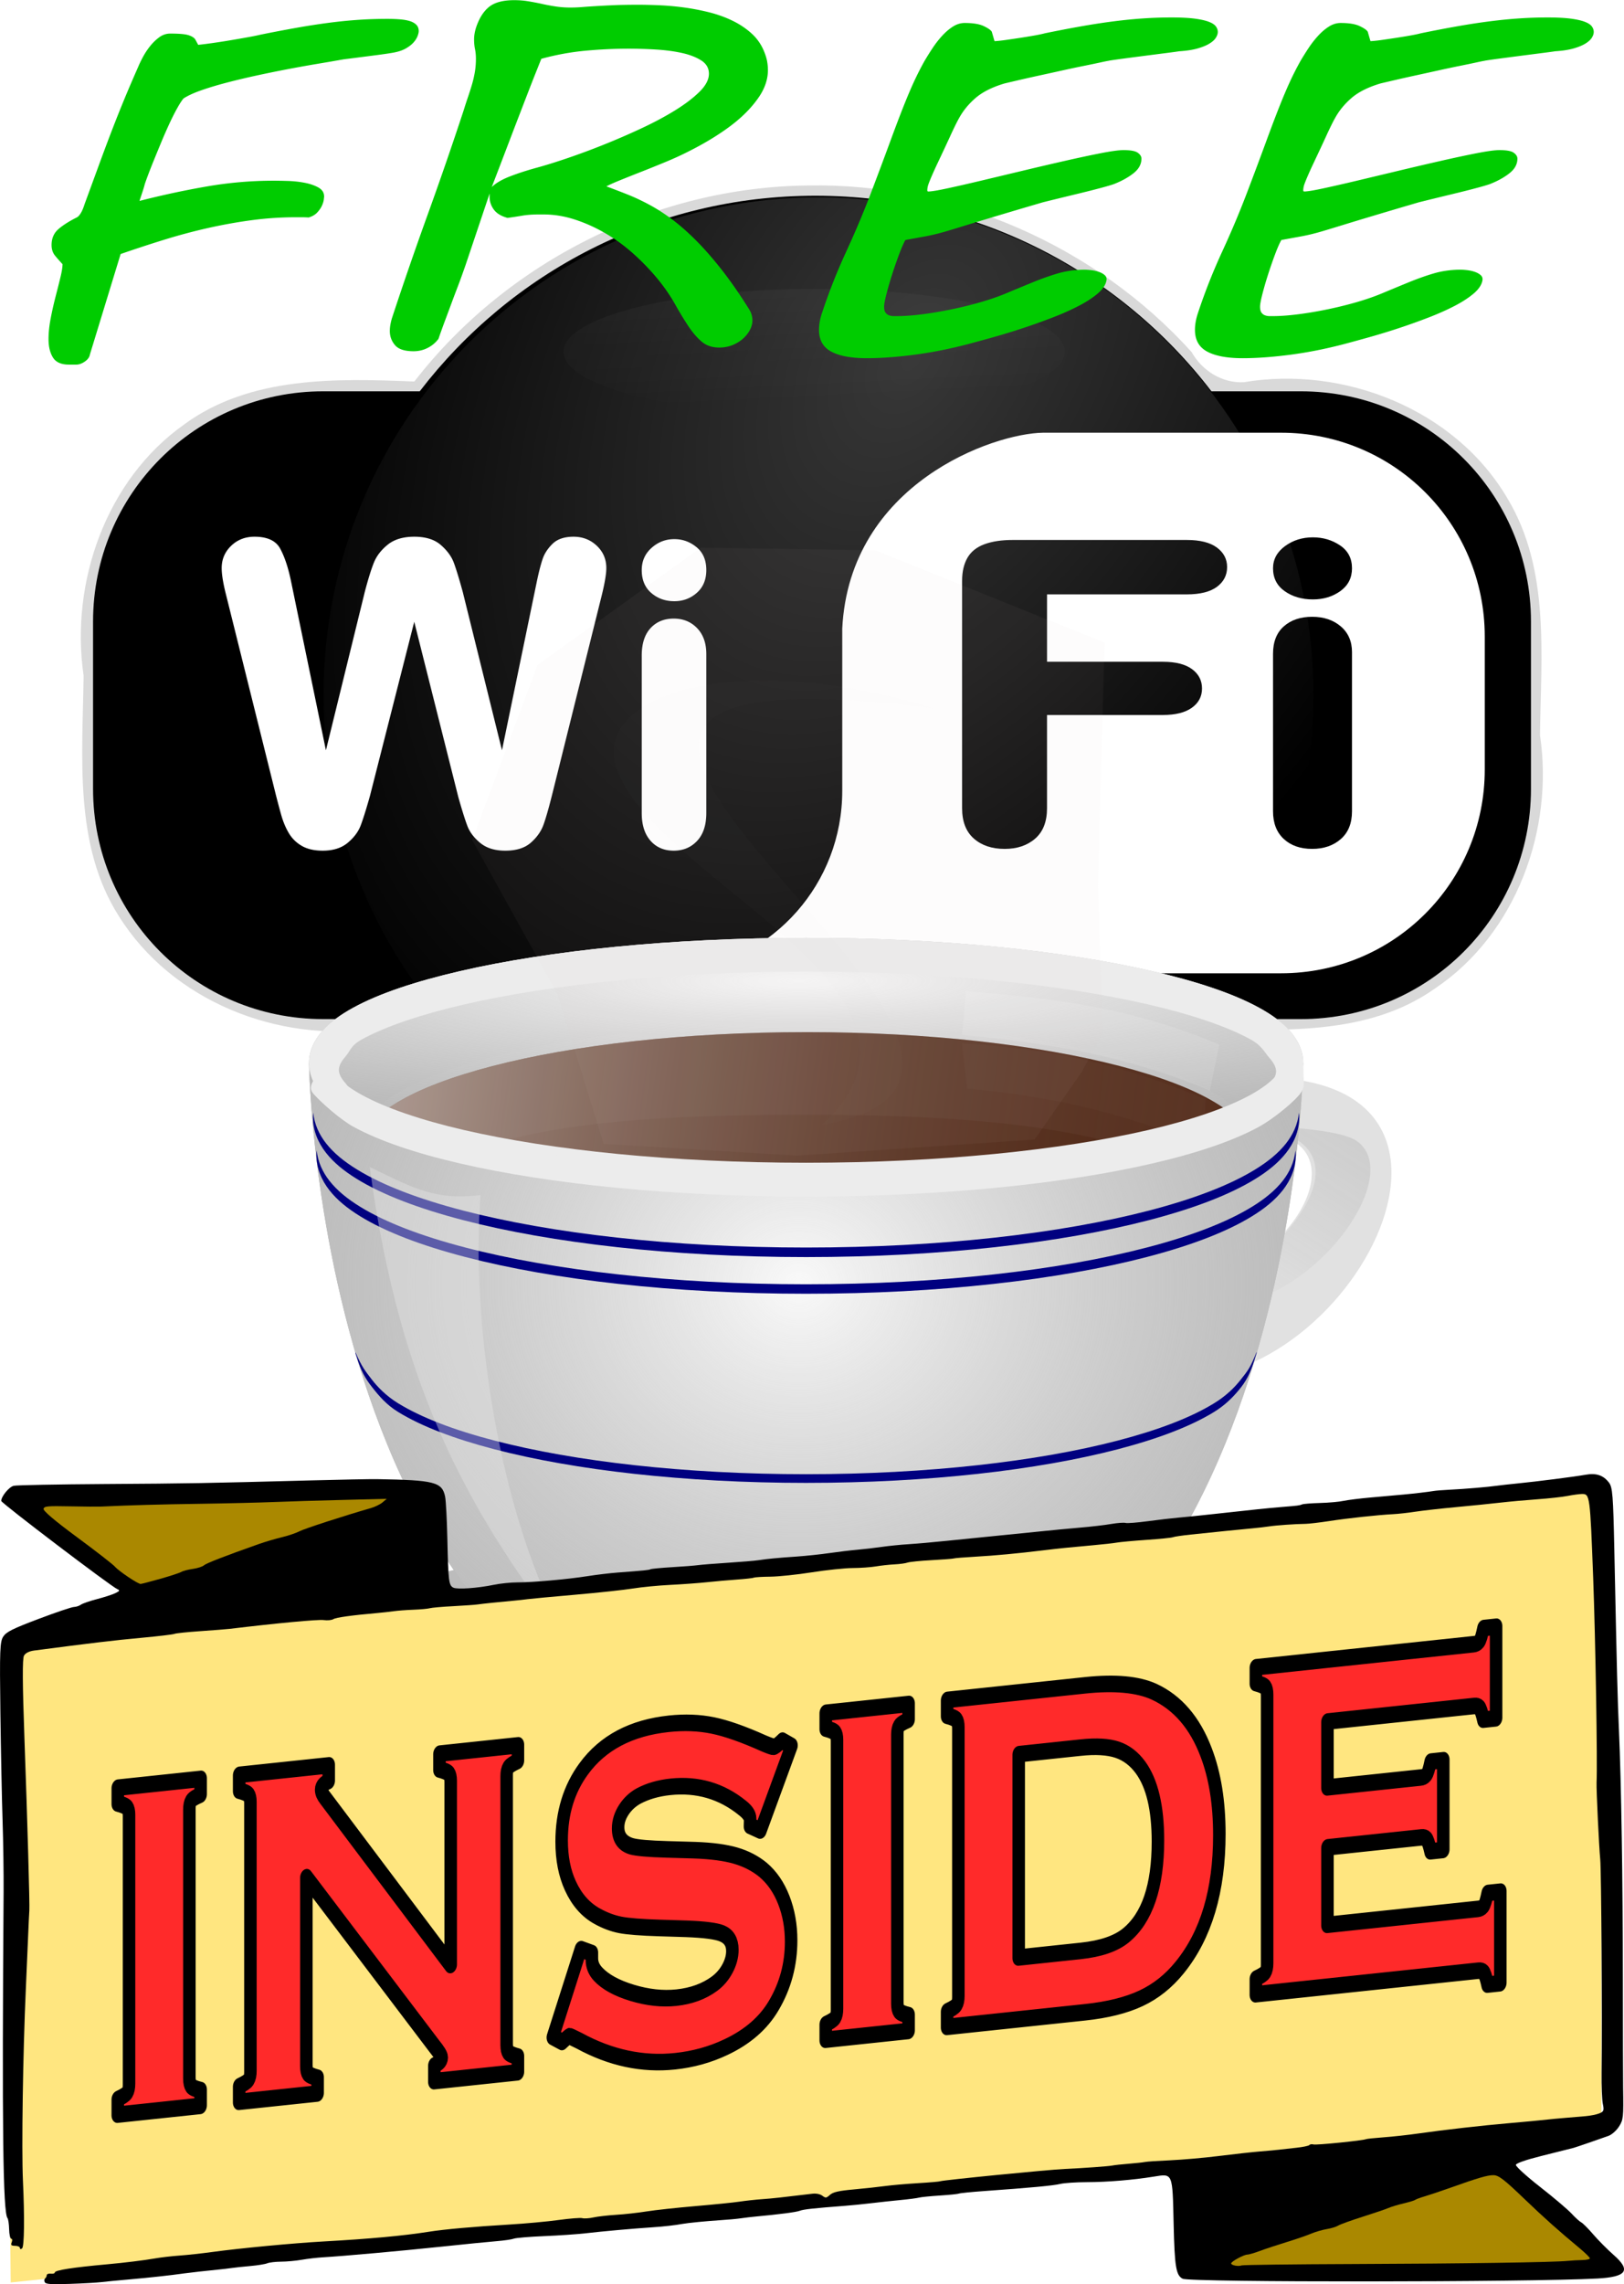 <svg xmlns="http://www.w3.org/2000/svg" xmlns:xlink="http://www.w3.org/1999/xlink" viewBox="0 0 697.17 980.01"><defs><filter id="p" color-interpolation-filters="sRGB"><feGaussianBlur stdDeviation=".689"/></filter><filter id="b" color-interpolation-filters="sRGB"><feGaussianBlur stdDeviation="10.832"/></filter><filter id="f" color-interpolation-filters="sRGB" width="1.098" y="-.216" x="-.049" height="1.433"><feGaussianBlur stdDeviation="4.552"/></filter><filter id="i" color-interpolation-filters="sRGB"><feGaussianBlur stdDeviation=".858"/></filter><filter id="t" height="1.686" width="1.659" color-interpolation-filters="sRGB" y="-.343" x="-.329"><feGaussianBlur stdDeviation="41.868"/></filter><filter id="r" height="1.209" width="1.084" color-interpolation-filters="sRGB" y="-.105" x="-.042"><feGaussianBlur stdDeviation="2.236"/></filter><filter id="u" height="1.4" width="1.4" color-interpolation-filters="sRGB" y="-.2" x="-.2"><feGaussianBlur stdDeviation="3.883" result="fbSourceGraphic"/><feColorMatrix values="0 0 0 -1 0 0 0 0 -1 0 0 0 0 -1 0 0 0 0 1 0" result="fbSourceGraphicAlpha" in="fbSourceGraphic"/><feTurbulence numOctaves="5" type="fractalNoise" result="result91" baseFrequency=".05"/><feDisplacementMap scale="25" in2="result91" result="result5" xChannelSelector="R" in="fbSourceGraphic"/><feComposite operator="atop" in2="result5" in="fbSourceGraphic"/></filter><filter id="l" color-interpolation-filters="sRGB"><feGaussianBlur stdDeviation="1.299"/></filter><filter id="s" color-interpolation-filters="sRGB"><feGaussianBlur stdDeviation="3.002"/></filter><filter id="k" height="1.731" width="1.144" color-interpolation-filters="sRGB" y="-.365" x="-.072"><feGaussianBlur stdDeviation="2.587"/></filter><filter id="d" color-interpolation-filters="sRGB" width="1.118" y="-.26" x="-.059" height="1.521"><feGaussianBlur stdDeviation="5.479"/></filter><filter id="g" height="1.371" width="1.104" color-interpolation-filters="sRGB" y="-.186" x="-.052"><feGaussianBlur stdDeviation="5.412"/></filter><radialGradient id="c" gradientUnits="userSpaceOnUse" cy="68.847" cx="421.65" gradientTransform="matrix(-.946 1.492 -.965 -.6 895.96 -286.91)" r="201.02"><stop stop-color="#fff" offset="0"/><stop stop-opacity="0" stop-color="#fff" offset="1"/></radialGradient><radialGradient id="h" gradientUnits="userSpaceOnUse" cy="670.39" cx="330" gradientTransform="matrix(1 0 0 .283 0 442.73)" r="125.5"><stop stop-color="#e6e6e6" offset="0"/><stop stop-color="#bcbcbc" offset="1"/></radialGradient><radialGradient id="j" gradientUnits="userSpaceOnUse" cy="698.26" cx="317.6" gradientTransform="matrix(1.036 .037 -.024 .429 5.253 328.88)" r="125.5"><stop stop-color="#978f8f" offset="0"/><stop stop-color="#d1cbcb" offset="1"/></radialGradient><radialGradient id="n" gradientUnits="userSpaceOnUse" cy="-18.99" cx="130" gradientTransform="matrix(6.18 0 0 .943 -677 -40.665)" r="107"><stop stop-color="#f7f7f7" offset="0"/><stop stop-opacity="0" stop-color="#cecece" offset="1"/></radialGradient><radialGradient id="q" gradientUnits="userSpaceOnUse" cy="457.92" cx="323.37" gradientTransform="matrix(2.933 0 0 2.619 -822.01 -1112)" r="107"><stop stop-color="#f9f9f9" offset="0"/><stop stop-opacity="0" stop-color="#ccc" offset="1"/></radialGradient><linearGradient id="a" y2="327.07" gradientUnits="userSpaceOnUse" x2="349.51" y1="260.4" x1="346.48"><stop stop-color="#fff" offset="0"/><stop stop-opacity="0" stop-color="#fff" offset="1"/></linearGradient><linearGradient id="e" y2="327.07" xlink:href="#a" gradientUnits="userSpaceOnUse" x2="349.51" y1="260.4" x1="346.48"/><linearGradient id="m" y2="172.52" gradientUnits="userSpaceOnUse" x2="523.82" gradientTransform="translate(2.913 320.31)" y1="71.52" x1="588"><stop stop-color="gray" offset="0"/><stop stop-opacity="0" stop-color="gray" offset="1"/></linearGradient><linearGradient id="o" y2="448.25" gradientUnits="userSpaceOnUse" x2="429.55" gradientTransform="translate(-598.45 -965.77) scale(2.242)" y1="422.25" x1="237.45"><stop stop-opacity=".499" stop-color="#fff" offset="0"/><stop stop-opacity="0" stop-color="#502816" offset="1"/></linearGradient></defs><path d="M350.28 235.44c-61.04.56-120.89 30.43-158.28 78.75-31.383-1.252-66.031-2.222-92.531 17.25-31.341 22.176-45.87 63.48-40.406 100.91-.419 32.508-4.026 68.192 14.219 96.688 21.369 34.111 63.902 50.823 103.06 45.156 10.632-.9 24.198-1.363 30.75 8.781 60.326 63.145 163.9 80.397 240.79 38.002 22.437-11.739 42.891-27.853 59.397-46.97 32.184.83 67.735 3.425 95.139-16.095 32.416-21.818 47.707-63.647 42.048-101.66.369-31.876 4.14-66.587-13.079-95.106-20.989-35.816-65.802-53.45-106.01-46.675-8.725.436-16.761-4.68-20.963-12.143-38.603-42.79-96.399-68.02-154.13-66.888z" opacity=".385" color="#000" filter="url(#b)" fill-rule="evenodd" transform="translate(-27.187 -171.861) scale(1.068)"/><path d="M350.123 83.973c-69.254 0-130.823 32.905-169.94 83.92H138.79c-54.755 0-98.841 44.087-98.841 98.841v71.67c0 54.755 44.086 98.842 98.841 98.842h48.804c39.252 45.769 97.51 74.774 162.537 74.774 65.018 0 123.25-29.012 162.495-74.774h45.766c54.755 0 98.842-44.087 98.842-98.842v-71.67c0-54.754-44.087-98.841-98.842-98.841H520.07c-39.128-51.017-100.699-83.918-169.95-83.918z" color="#000" fill-rule="evenodd"/><path d="M447.831 185.655c-21.397.247-83.106 21.791-86.26 84.001v69.652c0 39.763-29.362 72.412-67.664 77.578 3.687.47 7.463.701 11.282.701h244.746c48.45 0 87.459-38.975 87.459-87.426v-57.048c0-48.45-39.01-87.459-87.459-87.459z" color="#000" fill-rule="evenodd" fill="#fff"/><g fill="#fff"><path d="M196.755 341.996l-18.925-75.222-19.03 74.777c-1.615 5.718-2.94 9.932-3.973 12.642-1.034 2.71-2.893 5.185-5.577 7.427-2.684 2.24-6.255 3.362-10.713 3.362-3.594 0-6.576-.68-8.947-2.039-2.372-1.358-4.248-3.206-5.63-5.543s-2.494-5.033-3.335-8.089a441.775 441.775 0 01-2.234-8.411l-21.275-85.4c-1.3-5.052-1.95-8.977-1.95-11.775 0-3.74 1.349-6.916 4.048-9.529 2.7-2.612 6.042-3.918 10.03-3.919 5.505 0 9.18 1.697 11.025 5.091 1.845 3.395 3.359 7.864 4.54 13.409l15.107 73.132 16.69-67.986c1.415-5.38 2.703-9.527 3.865-12.443 1.161-2.916 3.151-5.512 5.969-7.788 2.818-2.276 6.624-3.415 11.419-3.415 4.875 0 8.667 1.182 11.373 3.544 2.706 2.363 4.559 4.876 5.558 7.54.998 2.664 2.283 6.852 3.854 12.562l16.85 67.987 15.017-72.675c.804-3.813 1.603-6.914 2.396-9.302.793-2.389 2.227-4.595 4.302-6.62 2.074-2.023 5.075-3.036 9.003-3.036 3.916 0 7.24 1.29 9.973 3.87 2.733 2.58 4.1 5.772 4.1 9.578 0 2.493-.66 6.418-1.98 11.775l-21.274 85.4c-1.441 5.74-2.674 10.043-3.699 12.909-1.024 2.866-2.84 5.445-5.446 7.736-2.607 2.29-6.263 3.436-10.968 3.436-4.476 0-8.056-1.105-10.741-3.315-2.685-2.21-4.532-4.647-5.541-7.311-1.01-2.664-2.304-6.783-3.882-12.358zM303.209 280.584v68.268c0 5.144-1.312 9.118-3.935 11.921-2.624 2.804-5.975 4.206-10.054 4.206-4.143 0-7.466-1.424-9.97-4.272-2.505-2.848-3.758-6.8-3.758-11.855v-67.578c0-5.111 1.26-9.034 3.782-11.768 2.522-2.734 5.837-4.1 9.946-4.1 4.072 0 7.421 1.37 10.048 4.109 2.627 2.74 3.94 6.43 3.94 11.07zm-13.728-22.636c-3.846 0-7.138-1.175-9.878-3.525-2.74-2.35-4.11-5.628-4.11-9.834 0-3.825 1.4-6.993 4.201-9.507 2.801-2.513 6.064-3.77 9.787-3.77 3.561 0 6.74 1.15 9.535 3.45 2.795 2.3 4.193 5.576 4.193 9.827 0 4.122-1.358 7.379-4.074 9.77-2.716 2.393-5.934 3.589-9.654 3.589z"/></g><path d="M509.463 255.02h-59.985v28.913h49.748c5.487 0 9.657 1.055 12.51 3.164 2.853 2.109 4.279 4.873 4.279 8.293 0 3.43-1.45 6.184-4.347 8.26-2.898 2.075-7.045 3.113-12.443 3.113h-49.748v40.027c0 5.726-1.692 10.06-5.077 13.006s-7.751 4.418-13.099 4.418c-5.47 0-9.883-1.477-13.24-4.432-3.358-2.954-5.037-7.285-5.037-12.992v-97.61c0-3.931.765-7.218 2.294-9.862 1.53-2.644 3.949-4.58 7.26-5.808 3.31-1.228 7.391-1.842 12.244-1.842h74.64c5.7 0 10.013 1.083 12.938 3.248 2.925 2.166 4.387 4.959 4.387 8.379 0 3.497-1.457 6.324-4.37 8.483-2.914 2.158-7.232 3.238-12.955 3.238zM580.398 279.817v68.267c0 5.145-1.604 9.119-4.812 11.923-3.209 2.803-7.307 4.205-12.296 4.205-5.066 0-9.131-1.424-12.194-4.272-3.063-2.848-4.595-6.8-4.595-11.855v-67.579c0-5.111 1.542-9.034 4.626-11.767 3.084-2.734 7.138-4.101 12.164-4.101 4.98 0 9.076 1.37 12.29 4.11 3.212 2.739 4.819 6.429 4.819 11.069zm-16.789-22.637c-4.703 0-8.73-1.175-12.082-3.524-3.35-2.35-5.026-5.628-5.026-9.835 0-3.824 1.713-6.992 5.138-9.506 3.426-2.513 7.416-3.77 11.97-3.77 4.355 0 8.241 1.15 11.66 3.45 3.42 2.3 5.129 5.576 5.129 9.827 0 4.122-1.66 7.379-4.982 9.77-3.322 2.392-7.258 3.588-11.807 3.588z"/><path d="M593.97 436.17c0 110.46-90 200.01-201.02 200.01s-201.02-89.548-201.02-200.01 90-200.01 201.02-200.01 201.02 89.548 201.02 200.01z" transform="matrix(1.057 0 0 1.068 -63.972 -167.545)" opacity=".217" color="#000" fill-rule="evenodd" fill="url(#c)"/><path d="M457.6 306.87c0 13.947-49.975 25.254-111.62 25.254-61.647 0-111.62-11.307-111.62-25.254s49.975-25.254 111.62-25.254c61.647 0 111.62 11.307 111.62 25.254z" transform="matrix(.964 0 0 1.068 15.994 -176.81)" opacity=".23" color="#000" fill-rule="evenodd" filter="url(#d)" fill="url(#e)"/><path d="M457.6 306.87c0 13.947-49.975 25.254-111.62 25.254-61.647 0-111.62-11.307-111.62-25.254s49.975-25.254 111.62-25.254c61.647 0 111.62 11.307 111.62 25.254z" transform="matrix(-.814 0 0 -1.178 636.048 825.005)" opacity=".376" color="#000" fill="url(#e)" filter="url(#f)" fill-rule="evenodd"/><g><path d="M450 617.36c0 19.33-55.964 35-125 35s-125-15.67-125-35 55.964-35 125-35 125 15.67 125 35z" transform="matrix(1.921 0 0 2.179 -275.643 -606.015)" filter="url(#g)" fill="#666"/><path d="M578.447 744.845c0 37.717-102.913 68.292-229.865 68.292s-229.865-30.575-229.865-68.292 102.913-68.292 229.865-68.292 229.865 30.576 229.865 68.292z" fill="gray"/><path d="M595.863 733.254c0 38.551-111.612 69.803-249.294 69.803S97.275 771.805 97.275 733.254s111.612-69.802 249.294-69.802 249.294 31.251 249.294 69.802z" fill="#fff"/><path d="M450 617.36c0 19.33-55.964 35-125 35s-125-15.67-125-35 55.964-35 125-35 125 15.67 125 35z" transform="matrix(1.994 0 0 1.994 -302.094 -501.911)" fill="url(#h)"/><path d="M450 617.36c0 19.33-55.964 35-125 35s-125-15.67-125-35 55.964-35 125-35 125 15.67 125 35z" transform="matrix(1.058 0 0 1.008 2.076 118.892)" opacity=".733" stroke-linejoin="round" filter="url(#i)" stroke="url(#j)" stroke-linecap="round" stroke-width="3.861" fill="#bdbdbd"/><path d="M178.5 225.78c0 4.694-20.707 8.5-46.25 8.5S86 230.474 86 225.78s20.707-8.5 46.25-8.5 46.25 3.806 46.25 8.5z" transform="matrix(1.994 0 0 1.994 81.767 292.03)" opacity=".812" filter="url(#k)" fill="#333"/><path d="M521.075 463.61l-1.097 23.535c78.152-13.83 36.542 64.929-17.794 64.059l-.89 40.036c80.653 7.971 158.652-144.727 19.78-127.627z" fill="#e1e1e1"/><path d="M537.22 406.56s41.833.38 51.693 7.319c27.193 19.135-35.523 96.704-82.672 75.478 31.459-3.42 104.79-74.757 30.979-82.797z" opacity=".49" filter="url(#l)" fill="url(#m)" transform="translate(58.306 121.19) scale(.89)"/><g><path d="M346.052 402.394c-57.907 0-110.305 5.447-148.518 14.272-19.105 4.412-34.676 9.565-45.808 15.643-5.565 3.039-9.993 6.26-13.337 10.034-3.344 3.774-5.734 8.498-5.734 13.773 0 0 3.989 299.153 213.395 299.153s213.394-299.153 213.394-299.153c0-5.275-2.39-10-5.734-13.773s-7.771-6.995-13.337-10.034c-11.131-6.079-26.702-11.231-45.808-15.643-38.21-8.825-90.607-14.272-148.518-14.272z" fill="#a9a9a9"/><path d="M130.05-79.37c-65.086 0-123.98 6.122-166.93 16.041-21.474 4.96-38.975 10.751-51.487 17.582-6.256 3.416-11.232 7.036-14.991 11.278-3.758 4.242-6.445 9.551-6.445 15.481 0 0 4.484 336.24 239.85 336.24s239.85-336.24 239.85-336.24c0-5.93-2.686-11.239-6.444-15.481s-8.735-7.862-14.991-11.278c-12.511-6.832-30.012-12.623-51.487-17.582-42.948-9.92-101.84-16.041-166.93-16.041z" fill="url(#n)" transform="translate(230.346 473.01) scale(.89)"/><path d="M346.06 442.84c-52.52 0-100.028 5.543-134.682 14.567-17.329 4.512-31.454 9.815-41.55 16.03-5.049 3.108-9.089 6.392-12.122 10.25-3.033 3.86-5.187 8.71-5.187 14.104 0 5.395 2.154 10.168 5.187 14.027 3.033 3.86 7.073 7.143 12.121 10.25 10.097 6.216 24.222 11.596 41.551 16.108 34.657 9.024 82.166 14.489 134.683 14.489 52.52 0 100.029-5.465 134.683-14.49 17.328-4.511 31.454-9.892 41.55-16.106 5.048-3.108 9.089-6.391 12.122-10.25 3.033-3.86 5.186-8.633 5.186-14.028 0-5.394-2.153-10.244-5.186-14.103-3.025-3.865-7.065-7.149-12.11-10.257-10.097-6.214-24.226-11.518-41.548-16.03-34.657-9.024-82.166-14.565-134.683-14.565z" style="block-progression:tb;text-transform:none;text-indent:0" color="#000" fill="#502816"/><path d="M130.06-33.909c-59.032 0-112.43 6.23-151.38 16.372C-40.797-12.466-56.674-6.505-68.022.481c-5.674 3.493-10.215 7.183-13.624 11.521-3.409 4.338-5.83 9.789-5.83 15.852 0 6.063 2.421 11.428 5.83 15.766 3.409 4.338 7.95 8.028 13.624 11.521 11.348 6.986 27.225 13.033 46.702 18.104C17.633 83.388 71.032 89.53 130.06 89.53c59.032 0 112.43-6.143 151.38-16.285 19.477-5.071 35.354-11.119 46.702-18.104 5.674-3.493 10.215-7.183 13.624-11.521 3.409-4.338 5.83-9.702 5.83-15.766 0-6.063-2.421-11.515-5.83-15.852-3.4-4.344-7.94-8.035-13.61-11.528-11.35-6.985-27.23-12.946-46.7-18.017-38.953-10.143-92.352-16.372-151.38-16.372z" style="block-progression:tb;text-transform:none;text-indent:0" color="#000" fill="url(#o)" transform="translate(230.346 473.01) scale(.89)"/><path d="M131.62 76.281c-26.335 0-50.154 2.788-67.531 7.313-8.689 2.262-15.781 4.914-20.844 8.03-2.531 1.559-4.542 3.19-6.063 5.126s-2.593 4.389-2.593 7.094c0 2.704 1.073 5.096 2.593 7.03.254.323.532.631.813.938 1.405-1.53 5.712-.86 7.813-2.154 5.063-3.117 12.155-5.77 20.844-8.032 17.378-4.524 38.95-5.56 65.283-5.56 26.335 0 48.424 1.477 65.802 6.002 8.69 2.263 15.781 4.915 20.844 8.032 2.102 1.293 5.26.182 6.665 1.712.28-.307.559-.615.812-.937 1.52-1.935 2.625-4.327 2.625-7.032s-1.104-5.158-2.625-7.093c-1.52-1.935-3.531-3.567-6.063-5.125-5.062-3.117-12.155-5.77-20.844-8.032-17.378-4.524-41.196-7.312-67.53-7.312z" style="block-progression:tb;text-indent:0;text-transform:none" transform="matrix(1.994 0 0 1.994 83.546 286.724)" opacity=".202" filter="url(#p)" color="#000" fill="#d8d8d8"/><path d="M132.666 456.102s3.989 299.18 213.395 299.18 213.394-299.18 213.394-299.18c-52.83 49.107-164.683 47.922-213.394 48.263-42.197-8.05-207.104-3.655-213.395-48.263z" fill="#b5b5b5"/><path d="M-109.79-19.004s4.483 336.27 239.85 336.27 239.85-336.27 239.85-336.27c-59.38 55.195-185.1 53.863-239.85 54.247-47.428-9.048-232.78-4.109-239.85-54.247z" fill="url(#q)" transform="translate(230.346 473.01) scale(.89)"/><path d="M346.06 402.394c-57.906 0-110.286 5.42-148.499 14.245-19.105 4.413-34.68 9.6-45.811 15.677-5.566 3.039-10.021 6.25-13.365 10.024-3.344 3.774-5.718 8.517-5.718 13.792 0 5.276 2.374 9.943 5.718 13.717s7.799 6.986 13.365 10.025c11.13 6.078 26.706 11.339 45.811 15.752 38.21 8.825 90.59 14.17 148.5 14.17 57.907 0 110.287-5.345 148.5-14.17 19.105-4.413 34.68-9.674 45.811-15.752 5.566-3.04 10.02-6.25 13.364-10.025 3.344-3.774 5.72-8.441 5.72-13.717 0-5.275-2.376-10.018-5.72-13.792s-7.798-6.985-13.364-10.024c-11.13-6.079-26.709-11.265-45.81-15.677-38.213-8.825-90.59-14.245-148.5-14.245zm0 10.928c57.443 0 109.443 5.461 146.82 14.094 18.69 4.317 33.754 9.46 43.76 14.923 5.003 2.732 8.72 5.559 10.94 8.065 2.22 2.506 2.797 4.343 2.797 5.728 0 1.384-.577 3.146-2.797 5.652s-5.937 5.333-10.94 8.065c-10.006 5.464-25.07 10.682-43.76 14.998-37.377 8.635-89.371 14.02-146.82 14.02-57.437 0-109.441-5.385-146.817-14.019-18.69-4.316-33.755-9.535-43.761-14.998-5.003-2.732-8.72-5.559-10.94-8.065-2.22-2.506-2.797-4.268-2.797-5.652 0-1.385.577-3.223 2.797-5.729s5.937-5.332 10.94-8.064c10.006-5.464 25.07-10.606 43.76-14.923 37.38-8.633 89.38-14.094 146.819-14.094z" style="block-progression:tb;text-transform:none;text-indent:0" color="#000" fill="#ececec"/><path d="M135.958 493.577c-.052.614-.127 1.28-.127 1.908 0 5.86 2.303 11.01 5.597 15.201 3.294 4.192 7.684 7.756 13.167 11.131 10.965 6.751 26.339 12.592 45.16 17.492 37.647 9.8 89.255 15.773 146.294 15.773 57.046 0 108.65-5.972 146.293-15.774 18.822-4.9 34.194-10.74 45.16-17.491 5.483-3.376 9.872-6.94 13.167-11.131 3.294-4.192 5.597-9.343 5.597-15.202 0-.628-.075-1.294-.127-1.908-.493 4.975-2.588 9.371-5.47 13.04-3.294 4.191-7.683 7.755-13.167 11.13-10.965 6.751-26.338 12.592-45.16 17.492-37.643 9.802-89.246 15.774-146.293 15.774-57.047 0-108.65-5.972-146.294-15.774-18.821-4.9-34.194-10.74-45.16-17.492-5.483-3.375-9.872-6.939-13.167-11.13-2.882-3.668-4.977-8.065-5.47-13.04z" style="block-progression:tb;text-transform:none;text-indent:0" color="#000" fill="navy"/><path d="M134.464 477.403c-.053.618-.129 1.29-.129 1.922 0 5.9 2.32 11.088 5.637 15.31s7.738 7.81 13.26 11.21c11.044 6.799 26.526 12.68 45.482 17.616 37.915 9.871 89.886 15.886 147.334 15.886 57.453 0 109.425-6.015 147.335-15.886 18.956-4.936 34.437-10.817 45.481-17.616 5.522-3.4 9.942-6.989 13.26-11.21s5.637-9.409 5.637-15.31c0-.633-.075-1.304-.128-1.922-.496 5.01-2.606 9.438-5.509 13.132-3.318 4.222-7.738 7.81-13.26 11.21-11.044 6.799-26.526 12.68-45.481 17.616-37.912 9.871-89.878 15.887-147.335 15.887-57.452 0-109.424-6.015-147.334-15.887-18.955-4.935-34.438-10.817-45.482-17.616-5.522-3.4-9.942-6.988-13.26-11.21-2.903-3.694-5.012-8.122-5.509-13.132zM152.565 580.12c-.047.562.298 1.253.468 1.802 1.95 6.31 3.667 9.378 6.68 13.214 3.015 3.835 6.165 7.567 11.182 10.655 10.032 6.176 24.096 11.519 41.316 16.003 34.439 8.967 81.65 14.432 133.837 14.432 52.19 0 99.397-5.464 133.838-14.432 17.219-4.484 31.283-9.827 41.316-16.003 5.016-3.088 8.56-6.742 11.574-10.577 3.014-3.835 4.647-7.931 6.26-13.403.162-.551.487-1.24.44-1.802-2.758 7.013-4.032 8.358-6.858 11.953-2.825 3.595-6.4 7.017-11.416 10.105-10.033 6.176-24.097 11.519-41.316 16.003-34.44 8.967-81.65 14.432-133.838 14.432-52.19 0-99.406-5.464-133.837-14.432-17.22-4.484-31.284-9.827-41.316-16.003-5.017-3.088-8.732-6.862-11.339-10.262-2.606-3.4-4.2-5.193-6.99-11.683z" style="block-progression:tb;text-transform:none;text-indent:0" color="#000" fill="navy"/><path d="M321.67 21.154c-42.17-17.738-75.54-24.069-114-27.87l-2.56-21.895c43.765 3.084 76.684 9.904 117.63 27.077z" opacity=".134" filter="url(#r)" fill="#fff" transform="translate(230.346 473.01) scale(.89)"/><path d="M130.06-75.37c-65.086 0-123.96 6.092-166.91 16.011-21.474 4.96-38.98 10.789-51.491 17.62-6.256 3.416-11.263 7.025-15.021 11.267-3.759 4.242-2.185 7.452-2.185 13.381 0 5.93-5.816 8.7-2.058 12.943C-103.846.094-94.597 8.299-88.34 11.715-75.83 18.547-58.324 24.46-36.85 29.42 6.098 39.34 64.97 45.346 130.06 45.346c65.086 0 123.96-6.007 166.91-15.926 21.474-4.96 38.98-10.873 51.491-17.705 6.256-3.416 15.152-10.56 18.91-14.802 3.759-4.242 2.539-5.953 2.539-11.882 0-5.93-2.67-11.26-6.428-15.502s-8.765-7.851-15.02-11.267c-12.512-6.832-30.018-12.661-51.492-17.62-42.948-9.92-101.82-16.011-166.91-16.011zm0 12.283c64.563 0 123.01 6.138 165.02 15.841 21.007 4.852 37.939 10.632 49.186 16.773 5.623 3.07 6.796 6.248 9.291 9.064s3.144 4.882 3.144 6.438c0 1.557-.648 3.537-3.144 6.354s-3.668 5.994-9.291 9.064c-11.24 6.143-28.18 12.008-49.18 16.86-42.02 9.703-100.46 15.756-165.03 15.756-64.559 0-123.01-6.053-165.02-15.757C-55.971 12.456-72.903 6.59-84.15.448c-5.623-3.07-5.558-6.954-8.054-9.771s-3.144-4.797-3.144-6.354c0-1.556.649-3.621 3.144-6.438s2.43-5.287 8.054-8.357c11.247-6.141 28.178-11.921 49.186-16.773 42.014-9.703 100.46-15.841 165.02-15.841z" style="block-progression:tb;text-indent:0;text-transform:none" filter="url(#s)" color="#000" fill="#ececec" transform="translate(230.346 473.01) scale(.89)"/><path d="M158.726 500.724c19.291 9.335 28.456 14.388 47.599 12.01-4.303 51.054 6.954 138.127 38.257 192.176-41.38-53.295-72.845-106.675-85.856-204.186z" opacity=".401" fill="#e6e6e6"/><path d="M197.28 99.333l-22.281-72.347-41.071-74.054 31.497-84.456 78.828-56.61 84.054 1.314 110.61 44.485-3.225 117.15 2.372 70.882-10.047 18.77-22.849 32.74-114.55 7.778z" transform="translate(83.546 402.394) scale(.89)" opacity=".221" filter="url(#t)" fill="#c8b7b7"/><path d="M302.64 90.141c159.63-27.569-244.78-238.65 53.74-200.82-95.496-29.337-167.39-6.402-152.15 30.872 22.312 54.545 167.28 106.96 98.407 169.95z" transform="translate(83.546 402.394) scale(.89)" opacity=".125" filter="url(#u)" fill="#c8b7b7"/><path d="M489.67 327.72c-42.17-17.73-81.04-23.07-119.5-26.87l1.94-20.895c43.765 3.084 81.184 8.404 122.13 25.577z" transform="translate(83.546 176.232) scale(.89)" opacity=".338" filter="url(#r)" fill="#fff"/></g></g><g fill="#0c0"><path d="M78.812 42.218c-.697.788-1.589 2.155-2.677 4.094-1.088 1.939-2.22 4.175-3.395 6.707a215.49 215.49 0 00-3.526 8.039 1047.005 1047.005 0 00-3.264 7.94 239.794 239.794 0 00-2.547 6.51c-.696 1.875-1.131 3.107-1.305 3.698-.174.724-.501 1.808-.98 3.256l-1.24 3.748a369.686 369.686 0 0128.924-6.214 168.455 168.455 0 0128.663-2.465c1.48 0 3.439.033 5.876.101 2.437.068 4.832.303 7.182.741 2.35.428 4.374 1.101 6.072 2.024 1.697.922 2.546 2.235 2.547 3.945 0 .067-.044.478-.13 1.232-.089.758-.347 1.626-.783 2.613-.437.986-1.11 1.973-2.024 2.96-.914.986-2.155 1.71-3.722 2.167a40.038 40.038 0 00-2.808-.1h-2.807c-6.181 0-12.384.41-18.608 1.231-6.225.822-12.493 1.94-18.804 3.354s-12.602 3.09-18.87 5.03a595.685 595.685 0 00-18.803 6.165l-13.19 43.103c-.173 1.118-.892 2.122-2.154 3.01s-2.503 1.33-3.722 1.33h-3.133c-3.309 0-5.594-1.02-6.856-3.057s-1.893-4.668-1.893-7.89c0-2.697.303-5.64.914-8.828.609-3.188 1.306-6.296 2.089-9.321.783-3.024 1.48-5.787 2.089-8.285.61-2.498.914-4.406.914-5.721a86.715 86.715 0 01-3.134-3.55c-1.045-1.25-1.567-2.795-1.567-4.637 0-2.892 1.001-5.194 3.003-6.904 2.002-1.71 4.658-3.386 7.966-5.03.347-.202.718-.56 1.11-1.085a9.98 9.98 0 001.044-1.774c.303-.656.566-1.316.784-1.973.218-.656.414-1.215.587-1.676l5.354-14.598c2.09-5.72 3.962-10.735 5.616-15.042s3.177-8.17 4.57-11.59a510.62 510.62 0 013.852-9.221 937.046 937.046 0 013.46-7.94c.348-.855.936-2.07 1.763-3.65a30.952 30.952 0 013.004-4.636 21.27 21.27 0 013.982-3.945c1.48-1.118 3.09-1.677 4.832-1.677 3.917 0 6.594.236 8.03.74 1.437.492 2.373 1.135 2.808 1.923l1.176 2.168c1.392-.134 3.373-.377 5.941-.74 2.568-.36 5.223-.771 7.966-1.232a589.53 589.53 0 007.639-1.33c2.35-.428 4.048-.775 5.093-1.037a627.08 627.08 0 0116.061-3.057 305.5 305.5 0 0113.842-2.121c4.352-.56 8.53-.97 12.536-1.232 4.004-.27 8.052-.394 12.144-.394 1.915 0 3.7.067 5.354.202 1.653.134 3.068.377 4.244.74 1.174.364 2.11.89 2.807 1.58.696.69 1.044 1.595 1.045 2.713 0 .592-.174 1.333-.523 2.219-.347.888-.914 1.774-1.697 2.663s-1.85 1.727-3.2 2.514c-1.35.788-3.025 1.38-5.027 1.775-.61.134-1.698.303-3.264.542-1.568.235-3.374.478-5.42.74-2.045.27-4.222.542-6.528.839-2.307.303-4.506.575-6.595.838-3.308.593-7.03 1.232-11.165 1.922-4.135.69-8.444 1.465-12.927 2.317a528.605 528.605 0 00-13.515 2.76 313.916 313.916 0 00-12.797 3.057c-4.005 1.054-7.596 2.138-10.774 3.256s-5.68 2.27-7.508 3.452zM168.268 136.486a1663.248 1663.248 0 0115.409-44.632 1661.614 1661.614 0 0015.408-44.633c.61-1.972 1.219-3.846 1.828-5.622.61-1.774 1.175-3.55 1.698-5.326a46.227 46.227 0 001.24-5.376c.304-1.808.457-3.698.457-5.67 0-1.513-.129-2.893-.392-4.144-.263-1.249-.392-2.663-.392-4.241 0-1.512.263-3.124.784-4.833 1.306-4.011 3.155-7.003 5.55-8.976C212.25 1.061 215.885.074 220.76.074c2.002 0 3.94.135 5.81.445 1.872.303 3.722.643 5.55 1.036 2.003.462 4.07.856 6.203 1.186 2.133.336 4.287.494 6.464.494 1.74 0 3.439-.067 5.093-.202s3.547-.269 5.68-.393c2.133-.135 4.657-.27 7.574-.394 2.916-.135 6.594-.202 11.034-.202 2.437 0 5.31.067 8.618.202 3.308.134 6.747.427 10.316.888 3.569.462 7.182 1.135 10.838 2.024s7.073 2.087 10.25 3.6c3.178 1.512 5.986 3.37 8.423 5.573 2.437 2.202 4.266 4.85 5.485 7.94.609 1.512 1.022 2.892 1.24 4.143.219 1.249.326 2.467.326 3.649 0 4.011-1.35 7.957-4.048 11.836-3.047 4.406-7.161 8.532-12.34 12.379-5.18 3.846-11.21 7.48-18.086 10.899-2.699 1.38-5.833 2.81-9.402 4.29a609.754 609.754 0 01-10.512 4.242 748.378 748.378 0 00-9.272 3.698c-2.742 1.118-4.635 1.973-5.68 2.566a349.12 349.12 0 019.141 3.501c3.047 1.216 6.159 2.68 9.337 4.39 3.177 1.71 6.398 3.78 9.663 6.213 3.264 2.435 6.66 5.409 10.185 8.927 3.526 3.518 7.182 7.677 10.97 12.477s7.725 10.455 11.817 16.965c1.044 1.579 1.567 3.256 1.567 5.03 0 1.38-.37 2.76-1.11 4.143-.74 1.38-1.741 2.63-3.003 3.748-1.262 1.118-2.764 2.02-4.505 2.714-1.741.69-3.613 1.037-5.615 1.037-3.047 0-5.572-.856-7.574-2.566s-3.917-3.945-5.746-6.707c-1.828-2.76-3.721-5.885-5.68-9.37-1.959-3.485-4.375-7.003-7.247-10.554-3.134-3.814-6.595-7.43-10.382-10.85s-7.813-6.378-12.079-8.877c-4.265-2.498-8.662-4.487-13.188-5.967-4.527-1.478-9.054-2.219-13.581-2.219h-1.959c-2.698 0-5.114.169-7.247.542-2.133.36-4.2.674-6.203.936-2.698-.724-4.657-1.905-5.876-3.55-1.219-1.644-1.828-3.485-1.828-5.524v-1.38l-10.447 31.07c-.347.986-.827 2.332-1.436 4.043-.61 1.71-1.306 3.584-2.09 5.622a550.774 550.774 0 00-2.415 6.412c-.827 2.235-1.61 4.34-2.35 6.312a397.089 397.089 0 00-1.96 5.327c-.565 1.579-.979 2.76-1.24 3.55-1.218 1.643-2.764 2.943-4.635 3.896-1.872.953-3.896 1.431-6.072 1.431-3.83 0-6.486-.872-7.966-2.612-1.48-1.744-2.22-3.765-2.22-6.066 0-.92.09-1.859.264-2.811s.392-1.859.653-2.714zm64.117-111.26a2082.14 2082.14 0 01-2.285 5.721 733.098 733.098 0 00-3.33 8.483c-1.22 3.154-2.525 6.543-3.918 10.16s-2.786 7.249-4.178 10.898-2.743 7.184-4.048 10.603c-1.306 3.42-2.482 6.478-3.526 9.173 1.74-1.71 4.353-3.239 7.835-4.586 3.482-1.347 7.4-2.613 11.752-3.798 3.395-.919 7.574-2.218 12.536-3.895a311.074 311.074 0 0015.605-5.77 316.083 316.083 0 0016.322-7.053c5.441-2.532 10.316-5.129 14.625-7.792 4.31-2.663 7.813-5.326 10.512-7.99 2.699-2.662 4.048-5.243 4.048-7.742 0-2.434-1.132-4.357-3.395-5.77-2.263-1.414-5.093-2.481-8.488-3.205-3.395-.724-7.117-1.199-11.165-1.431a194.861 194.861 0 00-11.295-.347c-6.268 0-12.536.303-18.804.889-6.268.592-12.536 1.744-18.804 3.452zM351.593 141.536c0-2.303.436-4.734 1.306-7.299 2.96-8.942 6.42-17.705 10.38-26.286s7.553-17.113 10.774-25.595a2032.734 2032.734 0 008.03-21.453c2.134-5.82 4.027-10.817 5.681-14.992 1.654-4.176 3.178-7.776 4.57-10.801a129.227 129.227 0 014.571-8.976 123.86 123.86 0 013.46-5.523 42.358 42.358 0 014.114-5.277c1.48-1.613 3.025-2.926 4.636-3.945 1.61-1.02 3.286-1.529 5.027-1.529 3.57 0 6.29.445 8.161 1.333 1.872.89 3.026 1.694 3.461 2.418l1.175 4.044c1.306-.068 3.004-.236 5.093-.542 2.09-.303 4.2-.61 6.333-.936 2.133-.337 4.114-.657 5.942-.987 1.828-.336 3.22-.626 4.178-.889a558.57 558.57 0 0115.931-3.056c4.875-.856 9.511-1.563 13.907-2.121s8.597-.97 12.602-1.233c4.004-.269 8.052-.394 12.144-.394 4.004 0 7.269.169 9.794.492 2.524.337 4.526.774 6.007 1.333 1.48.559 2.502 1.216 3.068 1.973.566.758.849 1.562.849 2.417 0 .788-.285 1.626-.849 2.515-.566.889-1.501 1.727-2.807 2.515s-3.004 1.478-5.093 2.07c-2.09.593-4.701.987-7.835 1.186-.783.134-2.59.377-5.419.74-2.83.36-5.898.758-9.206 1.182-3.308.428-6.442.838-9.402 1.232-2.96.394-5.006.69-6.137.89h.129c-.523.067-1.763.302-3.722.74-1.959.427-4.331.919-7.117 1.478s-5.81 1.202-9.075 1.922c-3.265.724-6.486 1.431-9.663 2.121s-6.116 1.347-8.814 1.973c-2.7.626-4.876 1.135-6.53 1.529-5.31 1.579-9.466 3.666-12.47 6.263-3.003 2.6-5.375 5.507-7.116 8.729-.348.592-.87 1.596-1.568 3.01s-1.458 3.023-2.285 4.833a637.108 637.108 0 01-2.677 5.77c-.958 2.04-1.871 3.978-2.742 5.82a164.068 164.068 0 00-2.285 5.03c-.653 1.511-1.11 2.629-1.371 3.353-.263.656-.437 1.249-.523 1.774-.089.525-.129.92-.129 1.185 0 .394.13.593.392.593 1.306 0 4.027-.445 8.162-1.333s8.966-1.99 14.494-3.303c5.528-1.317 11.448-2.73 17.76-4.242a1599.389 1599.389 0 0118.15-4.24c5.79-1.317 10.948-2.418 15.475-3.307 4.527-.889 7.791-1.333 9.794-1.333 3.047 0 5.092.377 6.137 1.135 1.044.757 1.567 1.595 1.567 2.515 0 2.366-1.11 4.438-3.33 6.213-2.22 1.775-4.984 3.32-8.292 4.636-1.045.394-2.982.97-5.81 1.728-2.83.757-5.877 1.528-9.141 2.316-3.265.788-6.377 1.545-9.337 2.269-2.96.724-5.093 1.249-6.399 1.579a3024.334 3024.334 0 00-20.827 6.165 2252.191 2252.191 0 00-12.993 3.945c-3.308 1.02-5.855 1.79-7.64 2.316s-3.438.97-4.961 1.33a92.82 92.82 0 01-5.028 1.037c-1.828.337-4.353.788-7.573 1.38-.784 1.38-1.698 3.469-2.743 6.263a191.062 191.062 0 00-3.003 8.68 144.356 144.356 0 00-2.416 8.335c-.653 2.565-.979 4.34-.979 5.326 0 1.185.219 2.054.653 2.613.437.559.958.936 1.567 1.134a5.78 5.78 0 001.829.303h1.436c4.179 0 9.206-.461 15.082-1.38a174.416 174.416 0 0017.433-3.65c5.484-1.447 10.273-3.023 14.364-4.734a1626.24 1626.24 0 0111.557-4.784c3.612-1.478 7.138-2.73 10.577-3.748 3.439-1.02 7.204-1.562 11.295-1.626.87 0 1.894.067 3.069.202s2.285.377 3.33.74c1.044.361 1.893.84 2.546 1.432s.893 1.346.718 2.269c-.347 1.905-1.61 3.78-3.786 5.622-2.177 1.842-4.92 3.617-8.227 5.326-3.308 1.71-7.008 3.354-11.1 4.932-4.091 1.579-8.27 3.074-12.535 4.488s-8.445 2.696-12.536 3.846a777.792 777.792 0 01-10.969 3.01c-8.009 2.104-15.8 3.65-23.374 4.636-7.573.986-14.364 1.478-20.37 1.478-6.617 0-11.688-.936-15.213-2.811s-5.289-4.981-5.289-9.321zM512.988 141.536c0-2.303.437-4.734 1.306-7.299 2.96-8.942 6.42-17.705 10.381-26.286s7.552-17.113 10.773-25.595a2032.734 2032.734 0 008.031-21.453c2.133-5.82 4.026-10.817 5.68-14.992 1.654-4.176 3.178-7.776 4.57-10.801a129.227 129.227 0 014.571-8.976 124.27 124.27 0 013.46-5.523 42.397 42.397 0 014.114-5.277c1.48-1.613 3.025-2.926 4.635-3.945 1.61-1.02 3.287-1.529 5.028-1.529 3.569 0 6.29.445 8.161 1.333 1.872.89 3.025 1.694 3.46 2.418l1.176 4.044c1.306-.068 3.003-.236 5.093-.542 2.089-.303 4.2-.61 6.333-.936 2.133-.337 4.113-.657 5.942-.987 1.828-.336 3.22-.626 4.178-.889a558.57 558.57 0 0115.931-3.056c4.875-.856 9.511-1.563 13.907-2.121s8.597-.97 12.601-1.233c4.004-.269 8.052-.394 12.144-.394 4.004 0 7.269.169 9.794.492 2.524.337 4.527.774 6.007 1.333 1.48.559 2.503 1.216 3.069 1.973.565.758.848 1.562.848 2.417 0 .788-.285 1.626-.848 2.515-.566.889-1.502 1.727-2.808 2.515-1.306.788-3.004 1.478-5.093 2.07-2.09.593-4.7.987-7.835 1.186-.783.134-2.59.377-5.419.74-2.83.36-5.898.758-9.206 1.182-3.308.428-6.442.838-9.402 1.232-2.96.394-5.005.69-6.137.89h.13c-.523.067-1.764.302-3.723.74-1.959.427-4.33.919-7.116 1.478s-5.811 1.202-9.076 1.922c-3.265.724-6.485 1.431-9.663 2.121s-6.116 1.347-8.814 1.973c-2.699.626-4.875 1.135-6.529 1.529-5.31 1.579-9.467 3.666-12.47 6.263-3.004 2.6-5.376 5.507-7.117 8.729-.348.592-.87 1.596-1.567 3.01s-1.459 3.023-2.285 4.833a637.108 637.108 0 01-2.677 5.77c-.958 2.04-1.872 3.978-2.743 5.82a164.068 164.068 0 00-2.285 5.03c-.653 1.511-1.11 2.629-1.37 3.353-.264.656-.438 1.249-.523 1.774-.09.525-.13.92-.13 1.185 0 .394.13.593.393.593 1.305 0 4.026-.445 8.16-1.333s8.967-1.99 14.496-3.303c5.528-1.317 11.447-2.73 17.759-4.242a1599.389 1599.389 0 0118.151-4.24c5.79-1.317 10.947-2.418 15.474-3.307 4.527-.889 7.791-1.333 9.794-1.333 3.047 0 5.092.377 6.137 1.135 1.045.757 1.567 1.595 1.568 2.515 0 2.366-1.11 4.438-3.33 6.213-2.22 1.775-4.984 3.32-8.293 4.636-1.044.394-2.981.97-5.81 1.728-2.83.757-5.877 1.528-9.141 2.316-3.265.788-6.377 1.545-9.337 2.269-2.96.724-5.092 1.249-6.398 1.579a3024.334 3024.334 0 00-20.828 6.165 2252.191 2252.191 0 00-12.993 3.945c-3.308 1.02-5.854 1.79-7.639 2.316s-3.439.97-4.962 1.33a92.82 92.82 0 01-5.027 1.037c-1.829.337-4.353.788-7.574 1.38-.784 1.38-1.698 3.469-2.742 6.263a191.062 191.062 0 00-3.003 8.68 144.356 144.356 0 00-2.416 8.335c-.653 2.565-.98 4.34-.98 5.326 0 1.185.219 2.054.653 2.613.437.559.958.936 1.568 1.134.609.202 1.218.303 1.828.303h1.436c4.179 0 9.206-.461 15.082-1.38a174.416 174.416 0 0017.433-3.65c5.484-1.447 10.272-3.023 14.364-4.734a1626.24 1626.24 0 0111.557-4.784c3.612-1.478 7.138-2.73 10.577-3.748 3.438-1.02 7.203-1.562 11.295-1.626.87 0 1.894.067 3.069.202s2.285.377 3.33.74c1.044.361 1.893.84 2.546 1.432s.893 1.346.718 2.269c-.347 1.905-1.61 3.78-3.786 5.622-2.177 1.842-4.92 3.617-8.227 5.326-3.308 1.71-7.008 3.354-11.1 4.932a276.303 276.303 0 01-12.535 4.488 285.02 285.02 0 01-12.536 3.846 777.792 777.792 0 01-10.969 3.01c-8.01 2.104-15.8 3.65-23.374 4.636-7.574.986-14.364 1.478-20.37 1.478-6.617 0-11.688-.936-15.214-2.811s-5.288-4.981-5.288-9.321z"/></g><g><path d="M1.746 706.69l685.71-71.397v272.603L4.596 979.292z" fill="#ffe680"/><path d="M19.216 979.156c-.298-.587-.235-1.3.14-1.584.374-.284.691-.913.703-1.4.013-.485.8-.782 1.75-.66s1.728-.106 1.728-.508c0-.978 7.632-2.17 22.5-3.512 7.374-.666 15.961-1.723 20.515-2.527 2.483-.438 7.208-.986 10.5-1.219 3.292-.232 9.585-.918 13.985-1.523 11.941-1.642 34.915-3.816 47.983-4.54 19.603-1.086 34.204-2.431 45.017-4.148 6.72-1.066 19.357-2.2 34.5-3.093 6.875-.406 16.44-1.284 21.255-1.951 4.815-.667 9.402-1.025 10.193-.795.79.23 2.925.09 4.744-.31s6.233-.906 9.808-1.126c3.575-.22 9.425-.871 13-1.447 3.575-.576 13.025-1.605 21-2.287 7.975-.682 16.525-1.549 19-1.926 2.475-.378 6.822-.852 9.66-1.055 4.49-.322 8-.702 21.551-2.333 1.622-.196 3.337.147 4.268.852 1.408 1.066 1.72 1.03 3.289-.373 1.327-1.188 3.72-1.732 10.232-2.325 4.675-.427 10.75-1.083 13.5-1.46 2.75-.375 9.05-.926 14-1.222s9.28-.67 9.624-.83c1.044-.486 46.354-4.957 53.376-5.267 7.723-.341 19.015-1.154 20.5-1.476.825-.179 3.975-.522 7-.763s6.175-.582 7-.757 5.751-.506 10.947-.735c5.196-.23 14.646-1.069 21-1.865 6.354-.797 14.254-1.665 17.555-1.928 3.301-.264 6.901-.6 8-.745 1.099-.146 4.366-.509 7.26-.806 2.896-.298 5.498-.827 5.783-1.177.285-.35 1.09-.47 1.788-.267 1.21.352 21.242-1.664 22.545-2.268.342-.159 3.772-.517 7.622-.796 3.85-.278 10.6-1.024 15-1.656 10.497-1.509 27.515-3.444 38.5-4.378 5.927-.504 15.42-1.403 17-1.61.825-.108 3.975-.404 7-.658s7.165-.603 9.2-.776c2.036-.173 4.674-.71 5.863-1.191 1.877-.76 2.074-1.291 1.494-4.022-.367-1.73-.612-7.747-.543-13.37.286-23.375-.12-87.066-.584-91.624-.515-5.055-1.715-30.228-1.571-32.94.422-7.935-.47-61.72-1.457-87.838-1.333-35.283-1.425-35.979-4.763-35.95-1.177.01-3.939.378-6.139.818-2.2.44-8.05 1.09-13 1.443-4.95.354-12.15 1.007-16 1.45s-12.4 1.31-19 1.924c-6.6.614-14.475 1.5-17.5 1.97-3.025.47-7.3.945-9.5 1.056-6.35.318-19.343 1.72-27.5 2.968-4.125.631-8.625 1.161-10 1.178-4.394.053-12.661.629-15.627 1.088-1.58.244-4.898.629-7.373.855-4.897.446-15.58 1.524-26.314 2.657-3.748.395-7.218.908-7.712 1.139-.494.23-5.527.74-11.186 1.13-5.659.391-11.413.915-12.788 1.164-1.375.249-5.875.755-10 1.125-10.894.977-14.782 1.374-21.5 2.19-11.248 1.368-20.99 2.279-29.5 2.76-4.675.264-8.746.593-9.047.731-.3.139-4.556.47-9.456.738s-9.604.74-10.453 1.049c-.85.31-3.344.65-5.544.757-2.2.107-5.8.501-8 .876s-6.7.693-10 .707-11.175.837-17.5 1.831-14.339 1.836-17.81 1.87c-3.47.035-6.655.226-7.078.423-.423.198-3.659.562-7.19.809-3.532.247-9.347.76-12.923 1.14-3.575.381-10.688.899-15.807 1.15-5.118.252-12.319.95-16 1.55-3.68.6-14.793 1.797-24.693 2.66-9.9.862-19.125 1.722-20.5 1.911s-3.85.465-5.5.613c-6.691.6-13.924 1.349-15.902 1.646-1.154.173-5.923.512-10.598.755-4.675.242-9.175.636-10 .875-.825.239-3.975.53-7 .644s-6.85.402-8.5.637-4.8.585-7 .78c-11.217.991-17.765 1.902-18.925 2.63-.708.446-2.59.624-4.181.397-2.306-.33-20.022 1.324-40.393 3.77-1.375.165-7.03.61-12.564.988-5.535.378-10.521.9-11.08 1.162-.558.262-7.054 1.03-14.435 1.71-11.3 1.038-21.74 2.278-45.758 5.432-2.163.284-3.706 1.051-4.385 2.179-.733 1.217-.673 12.041.197 36.048 1.26 34.748 2.298 71.227 2.085 73.305-.064.624-.314 5.906-.556 11.737-.242 5.83-.671 15.712-.953 21.96-1.243 27.556-1.865 68.784-1.24 82.159.736 15.717.58 28.403-.357 29.112-.605.46-.954.391-.954-.186 0-.5-.93-.908-2.067-.908-1.613 0-1.928-.334-1.433-1.515.35-.833.26-1.514-.197-1.514s-.873-1.826-.921-4.058c-.05-2.232-.365-4.396-.702-4.808-1.943-2.382-2.382-39.13-1.67-139.929.056-7.913-.144-21.713-.444-30.668s-.72-29.82-.935-46.37c-.346-26.687-.206-30.367 1.24-32.541 1.339-2.015 4.033-3.36 15.13-7.55 7.424-2.804 14.254-5.113 15.178-5.131.924-.018 2.274-.459 3-.98.727-.522 3.797-1.587 6.822-2.369 3.025-.781 6.582-1.93 7.904-2.553 1.98-.933 2.14-1.245.911-1.766-2.681-1.136-49.815-36.93-49.815-37.83 0-1.957 3.331-6.004 5.347-6.496 1.184-.29 18.804-.63 39.154-.758 36.48-.228 41.982-.325 88.5-1.555 12.925-.341 25.638-.585 28.25-.541 24.806.417 27.99 1.231 29.295 7.488.347 1.666.785 10.015.973 18.552.39 17.78.613 19.559 2.562 20.517 1.698.835 10.479.216 17.42-1.227 2.75-.572 7.25-1.035 10-1.028 6.528.016 21.64-1.328 30.209-2.687 3.735-.593 9.49-1.281 12.79-1.53 11.79-.892 13.45-1.059 14.254-1.435.448-.21 4.624-.605 9.28-.88 4.657-.274 9.591-.66 10.966-.856 1.375-.198 7.225-.666 13-1.042 5.775-.375 11.607-.861 12.96-1.08 3.45-.556 8.403-1.03 16.54-1.58 3.85-.262 10.15-.93 14-1.484 3.85-.555 9.25-1.202 12-1.438s7.475-.785 10.5-1.22c3.025-.436 8.2-.957 11.5-1.158 3.3-.2 10.725-.858 16.5-1.46s14.325-1.463 19-1.912 13.45-1.332 19.5-1.963c6.05-.63 14.6-1.447 19-1.814 4.4-.368 10.214-1.048 12.92-1.513 2.705-.465 5.505-.675 6.222-.467.717.209 5.028-.124 9.58-.739s10.528-1.309 13.278-1.542c2.75-.233 9.5-.923 15-1.534 16.522-1.834 23.727-2.58 29.253-3.025 6.968-.563 7.577-.641 8.747-1.123.55-.226 4.029-.494 7.73-.595 3.7-.1 8.2-.506 10-.9 1.799-.394 7.095-1.053 11.77-1.464 14.186-1.247 16.326-1.45 21-1.992 2.476-.287 5.176-.646 6-.8.826-.152 3.976-.399 7-.547 6.249-.307 16.284-1.154 20-1.69 1.376-.197 5.426-.647 9-1 8.157-.802 24.322-2.869 29.179-3.73 4.537-.804 7.556.209 9.976 3.347 1.563 2.026 1.828 5.344 2.327 29.152 1.122 53.495 1.378 63.444 1.987 77.222 1.001 22.65 1.646 64.143 1.666 107.148.01 22.073.06 42.86.113 46.191.2 12.713.089 13.737-1.82 16.687-1.06 1.639-3.052 3.396-4.427 3.905-2.645.978-14.152 4.932-15 5.154-.806.211-2.903.737-13.997 3.514-6.487 1.624-10.607 3.06-10.785 3.759-.158.622 4.487 4.862 10.323 9.423 5.836 4.56 11.936 9.728 13.557 11.482 1.62 1.755 3.5 3.459 4.177 3.786.677.328 2.984 2.641 5.127 5.14 2.144 2.499 6.113 6.493 8.82 8.875 7.515 6.61 5.593 9.387-6.972 10.075-29.335 1.605-174.82 1.684-178.06.097-2.871-1.404-3.486-5.122-3.9-23.59-.492-22.026-.293-21.551-8.494-20.226-8.967 1.448-19.904 2.353-28.707 2.375-4.627.011-9.802.358-11.5.77-2.987.724-12.491 1.612-32.87 3.07-5.38.385-10.127.862-10.551 1.06-.424.199-4.122.577-8.218.84-4.097.263-8.123.667-8.948.897-.825.23-4.425.7-8 1.043-3.575.345-9.2.953-12.5 1.35-3.3.4-8.475.914-11.5 1.145-13.346 1.02-17.611 1.49-19.231 2.12-1.5.582-8.834 1.534-19.27 2.5-1.65.154-4.35.478-6 .722s-5.7.615-9 .823c-5.635.355-13.758 1.15-16 1.565-3.09.573-8.179 1.152-12.775 1.454-8.255.542-21.638 1.738-28.724 2.566-3.575.418-11.647.972-17.938 1.232-6.291.26-12.141.749-13 1.086-.86.338-4.221.827-7.471 1.087s-13.825 1.31-23.5 2.335c-17.36 1.836-42.331 4.079-51.091 4.587-2.475.144-6.525.618-9 1.052s-6.442.799-8.816.81c-2.374.01-5.074.325-6 .7-.926.375-4.16.9-7.184 1.165-3.025.265-6.625.647-8 .847-1.375.2-3.85.494-5.5.652-4.376.417-12.69 1.347-15 1.677-5.662.81-14.96 1.83-23 2.526-4.95.428-10.575.97-12.5 1.204-1.925.234-8.063.579-13.64.765-8.108.27-10.248.124-10.681-.73z"/><path d="M166.016 643.067l-19 .473c-10.45.256-23.725.659-29.5.9s-19.95.587-31.5.757c-17.527.257-29.427.578-43 1.207-1.1.05-6.95 0-13-.119-9.703-.19-11.015-.073-11.312 1.065-.221.846 4.704 5.049 14.344 12.163 8.088 5.969 15.446 11.677 16.344 12.707 1.67 1.915 9.787 7.364 10.969 7.36.36-.002 4.18-.988 8.469-2.201 4.288-1.214 8.338-2.544 9-2.958.662-.414 2.863-.99 4.906-1.278 2.043-.29 4.21-.989 4.813-1.538.98-.894 8.846-3.945 23.469-9.11 2.75-.972 7.25-2.296 10-2.958 2.75-.662 6.125-1.802 7.5-2.532 2.097-1.114 18.94-6.586 30.688-9.963 1.747-.502 3.997-1.596 5-2.437l1.812-1.538zm475.04 290.186c-2.567 0-6.574 1.173-18.031 5.253-4.4 1.567-9.575 3.293-11.5 3.857-1.925.564-3.725 1.242-4 1.491-.275.25-2.525.929-5 1.514-2.475.586-5.4 1.47-6.5 1.965-1.1.494-6.05 2.172-11 3.738s-9.675 3.27-10.5 3.787c-.825.517-3.018 1.21-4.906 1.514-1.888.304-5.021 1.22-6.938 2.035s-6.666 2.433-10.562 3.62c-3.895 1.188-8.97 2.877-11.28 3.74-2.312.862-4.715 1.561-5.344 1.561-1.52 0-6.97 2.96-6.97 3.786 0 .81 3.152 1.41 4.5.852.55-.227 22.376-.502 48.5-.591 46.2-.159 85.414-.73 91.5-1.35 1.65-.167 4.463-.325 6.25-.354 1.788-.029 3.25-.36 3.25-.734 0-.372-1.912-2.27-4.25-4.212-9.246-7.677-15.436-13.198-23.75-21.179-8.838-8.486-11.17-10.294-13.468-10.294z" fill="#a80"/><g fill="#ff2a2a" stroke-linejoin="round" stroke="#000" stroke-linecap="round" stroke-width="6.173"><path d="M-1184.3 406.56v-100.4c0-1.295-.279-2.26-.836-2.895-.557-.635-2.131-1.31-4.722-2.027v-5.88h40.89v5.925c-2.646.66-4.234 1.303-4.763 1.926-.53.624-.795 1.608-.795 2.951v100.4c0 1.388.289 2.41.867 3.067.577.657 2.141 1.312 4.692 1.966v5.857h-40.891v-5.852c2.594-.72 4.17-1.397 4.725-2.032.555-.635.833-1.637.833-3.006zM-1096.8 336.25v70.316c0 1.388.274 2.394.822 3.02s2.127 1.302 4.736 2.029v5.84h-38.72v-5.851c2.595-.72 4.17-1.397 4.726-2.032.555-.635.833-1.637.833-3.006v-100.4c0-1.295-.279-2.26-.836-2.895-.557-.635-2.132-1.31-4.723-2.027v-5.88h44.196v5.913c-2.491.635-3.737 1.512-3.737 2.63 0 .96.628 2.09 1.883 3.388l62.05 67.448v-68.578c0-1.295-.278-2.26-.834-2.895-.555-.635-2.13-1.31-4.725-2.026v-5.88h38.726v5.874c-2.613.72-4.193 1.392-4.739 2.015-.546.624-.82 1.595-.82 2.912v100.4c0 1.392.274 2.4.82 3.023.546.624 2.126 1.3 4.74 2.027v5.84h-41.246v-5.94c2.432-.52 3.649-1.303 3.649-2.348 0-.697-1.237-2.308-3.71-4.833zM-857.42 306.42l-15.269 30.344-5.22-2.226c.058-1.258.088-2.033.088-2.325 0-1.354-1.251-2.877-3.754-4.567-10.316-7.179-22.195-10.768-35.637-10.768-5.923 0-11.14.725-15.65 2.176-3.023 1.03-5.463 2.561-7.32 4.595-1.856 2.033-2.784 4.194-2.784 6.483 0 3.613 2.218 6.09 6.654 7.43 2.702.79 8.55 1.64 17.544 2.551l13.636 1.39c8.294.886 15.015 2.104 20.166 3.654 5.15 1.55 9.65 3.674 13.5 6.372 4.43 3.193 7.848 7.228 10.256 12.105 2.409 4.878 3.613 10.066 3.613 15.565 0 8.729-2.844 16.518-8.532 23.37-5.078 6.174-12.959 10.74-23.64 13.696-7.78 2.178-16.147 3.266-25.1 3.266-16.052 0-31.812-3.808-47.28-11.427-3.05-1.413-4.716-2.12-5-2.12-.266 0-1.378.637-3.338 1.91l-4.695-2.286 13.796-31.651 5.475 1.948v2.165c0 2.133 1.023 4.102 3.068 5.907 3.576 3.193 9.182 5.968 16.819 8.327 7.636 2.358 14.89 3.537 21.763 3.537 7.403 0 13.69-1.238 18.862-3.714 2.66-1.281 4.794-2.995 6.4-5.144 1.605-2.148 2.408-4.336 2.408-6.566 0-3.151-1.71-5.407-5.127-6.765-2.827-1.11-8.616-2.144-17.367-3.1l-13.376-1.39c-9.138-.945-15.605-1.846-19.399-2.704-3.794-.858-7.597-2.241-11.41-4.15-5.665-2.805-10.08-6.944-13.243-12.418-2.882-4.967-4.324-10.657-4.324-17.068 0-10.497 3.64-19.2 10.917-26.114 9.379-8.957 23.381-13.436 42.01-13.436 7.71 0 14.916.786 21.621 2.356 6.705 1.57 15.12 4.484 25.248 8.74 2.802 1.114 4.462 1.671 4.983 1.671.72 0 2.054-.666 4.003-1.999zM-834.96 406.56v-100.4c0-1.295-.279-2.26-.836-2.895-.557-.635-2.131-1.31-4.722-2.027v-5.88h40.89v5.925c-2.646.66-4.234 1.303-4.763 1.926-.53.624-.795 1.608-.795 2.951v100.4c0 1.388.289 2.41.867 3.067.577.657 2.141 1.312 4.692 1.966v5.857h-40.891v-5.852c2.594-.72 4.17-1.397 4.725-2.032.555-.635.833-1.637.833-3.006zM-775.08 406.56V306.25c0-1.354-.279-2.35-.836-2.984-.557-.635-2.131-1.31-4.722-2.026v-5.88h68.04c14.724 0 26.095 1.706 34.115 5.116 11.589 5.008 20.135 13.223 25.638 24.642 4.366 8.961 6.549 19.375 6.549 31.24 0 20.95-6.514 36.978-19.543 48.083-5.444 4.665-11.815 8-19.114 10.004-7.299 2.004-16.514 3.006-27.645 3.006h-68.041v-5.852c2.595-.72 4.17-1.397 4.725-2.032.556-.635.833-1.637.833-3.006zm29.774-12.196h30.538c10.009 0 17.483-1.343 22.422-4.03 10.5-5.718 15.751-17.042 15.751-33.976 0-12.31-2.848-21.667-8.542-28.074-3.17-3.555-7-6.084-11.488-7.588-4.489-1.504-10.536-2.256-18.142-2.256h-30.538zM-592.95 365.43v28.938h74.308c1.203 0 2.108-.265 2.716-.794.607-.53 1.277-2.118 2.012-4.764h6.256v34.203h-6.262c-.73-2.628-1.404-4.212-2.02-4.75-.617-.54-1.517-.809-2.702-.809h-109.64v-5.852c2.595-.72 4.17-1.397 4.725-2.031.556-.635.833-1.637.833-3.007v-100.31c0-1.354-.278-2.349-.836-2.984-.557-.634-2.131-1.31-4.722-2.026v-5.88h107.56c1.21 0 2.114-.27 2.71-.81.596-.541 1.267-2.153 2.012-4.836h6.256v34.203h-6.25c-.735-2.569-1.41-4.124-2.029-4.665-.618-.54-1.518-.81-2.699-.81h-72.226v24.597h46.167c1.203 0 2.108-.264 2.716-.794.607-.53 1.277-2.118 2.012-4.764h6.256v33.505h-6.25c-.746-2.602-1.423-4.179-2.032-4.73-.61-.552-1.51-.828-2.702-.828z" transform="matrix(.87 -.092 0 1.149 1085.736 318.159)"/></g></g></svg>